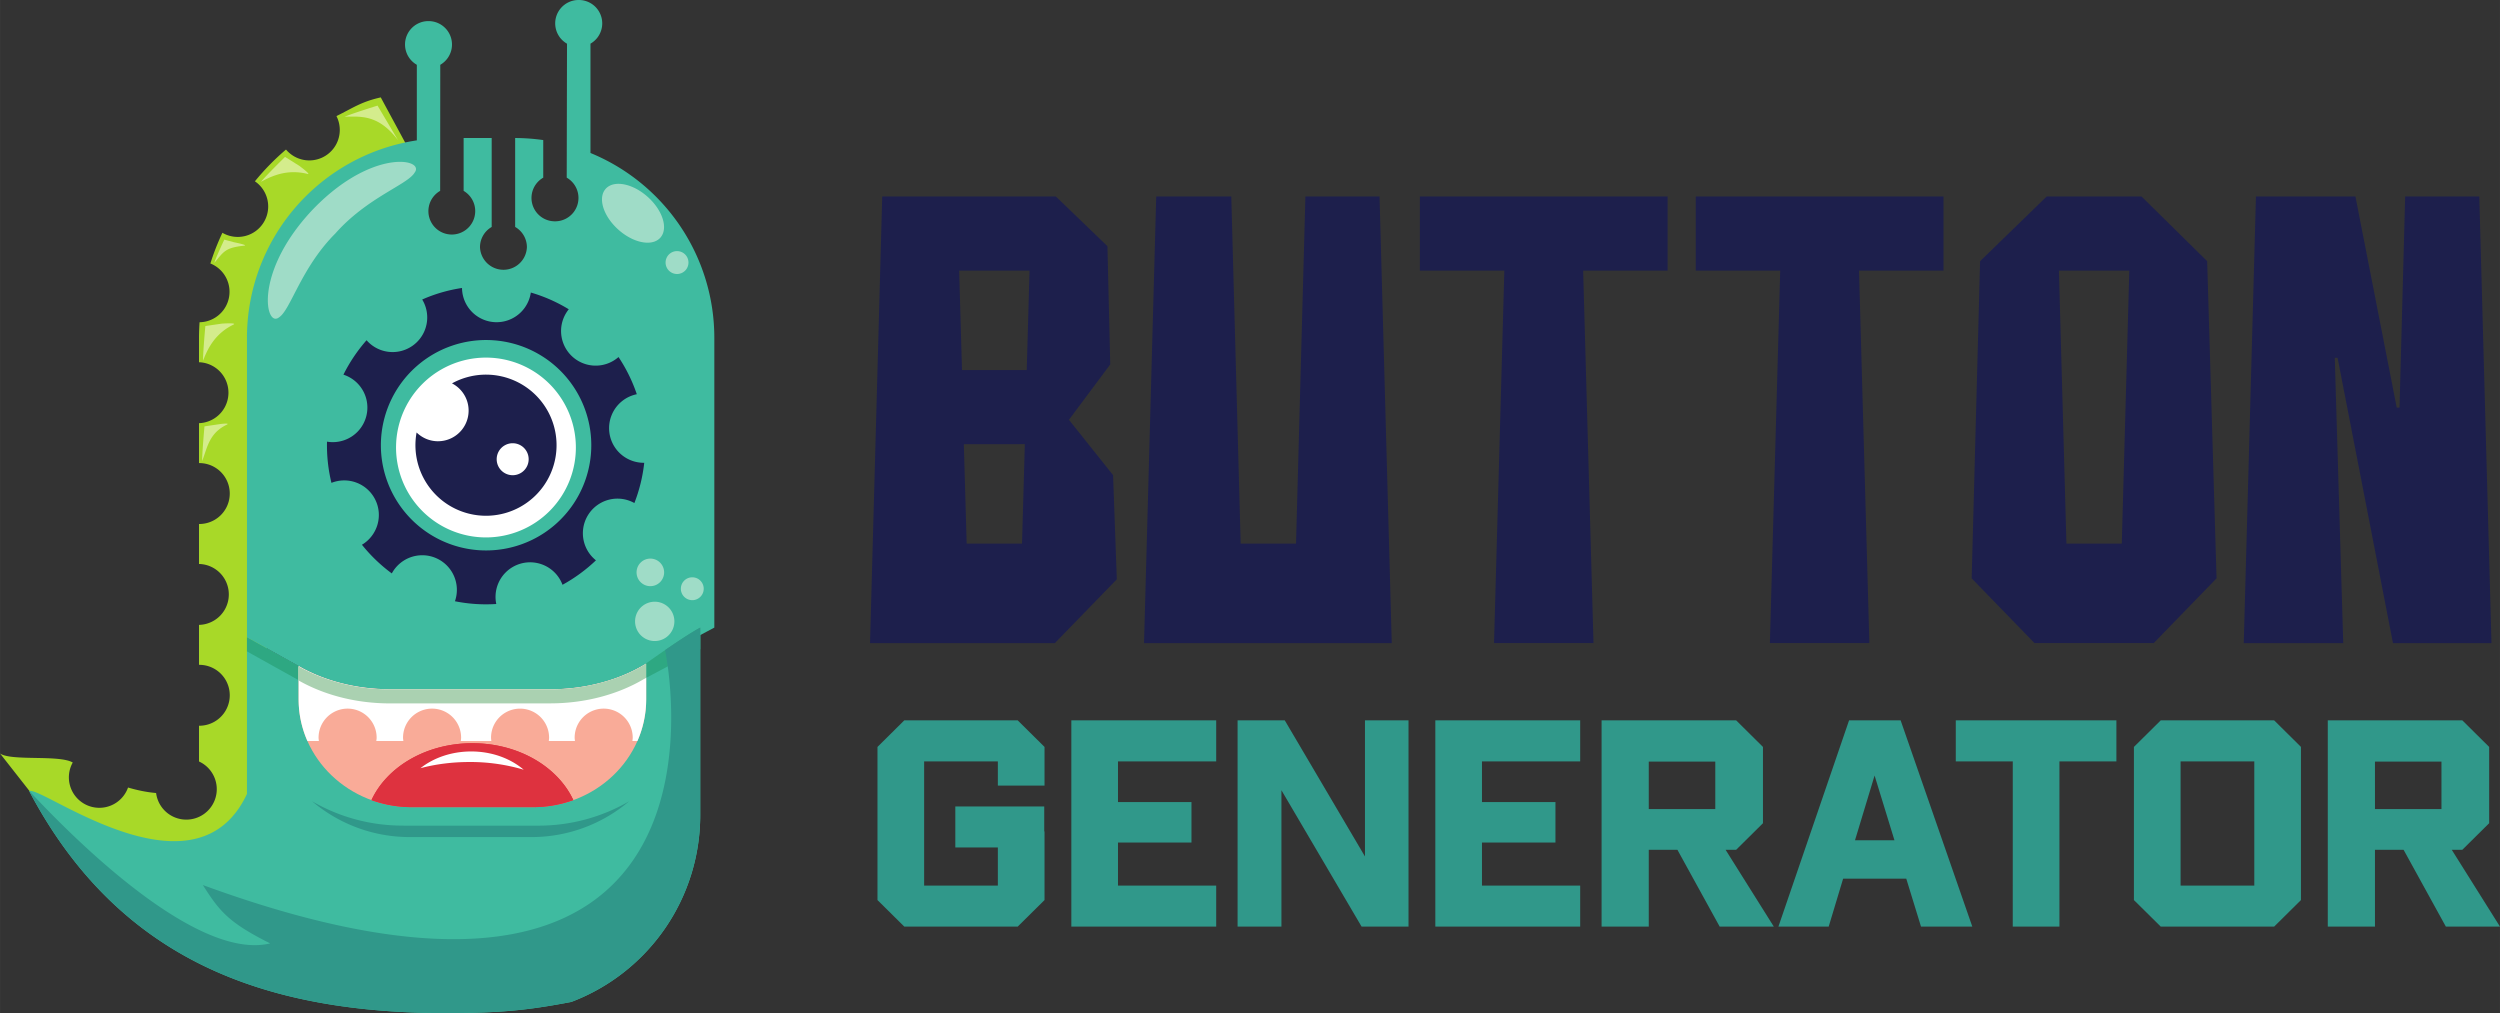 <svg width="323.261" height="131.001" viewBox="0 0 85.529 34.661" xml:space="preserve" xmlns="http://www.w3.org/2000/svg"><rect x="0" y="0" width="85.529" height="34.661" fill="#333333" stroke="none"/><defs><path id="a" d="M-14.286-104.762h459.524v797.619H-14.286z"/></defs><path d="M160.048 151.29c.378.27 2.023.037 2.488.31a1.042 1.042 0 1 0 1.892.856c.318.094.639.16.96.188a1.042 1.042 0 1 0 1.468-1.079v-1.223h.01a1.042 1.042 0 1 0 0-2.084h-.01v-1.367h.01a1.042 1.042 0 0 0 0-2.083h-.01v-1.368h.01a1.042 1.042 0 1 0 0-2.084l-.01.001v-1.368l.01.001a1.043 1.043 0 0 0 0-2.084h-.01v-.838c0-.178.008-.354.018-.53a1.043 1.043 0 0 0 .371-2.011c.114-.361.252-.711.411-1.05a1.042 1.042 0 0 0 1.112-1.761 8.504 8.504 0 0 1 1.064-1.087 1.042 1.042 0 0 0 1.726-1.144c.598-.298.849-.489 1.516-.64l1.172 2.17c-2.877.514-5.067 3.032-5.067 6.053v15.76l-.064.138c-.615 1.313-1.692 2.009-3.113 2.009-1.049 0-2.148-.38-3.07-.79l-1.657-1.331-1.227-1.564" style="fill:#a8d928;fill-opacity:1;fill-rule:nonzero;stroke:none;stroke-width:.008" transform="translate(-160.048 -125.513)"/><path d="M174.308 130.315v-2.585a.8.8 0 0 1 .401-1.495.801.801 0 0 1 .401 1.495l-.004 4.313a.8.8 0 0 0 .401 1.494.802.802 0 0 0 .402-1.494v-1.808h.96v3.043a.797.797 0 0 0-.4.69.803.803 0 0 0 1.605 0 .8.8 0 0 0-.402-.691v-3.042c.327.001.647.025.961.07v1.286a.8.8 0 0 0 .402 1.494.8.8 0 0 0 .401-1.494l.01-4.583a.8.8 0 0 1 .402-1.495.8.8 0 0 1 .401 1.494v3.74a6.835 6.835 0 0 1 4.237 6.321v9.917c-.583.31-2.398 1.271-2.424 1.287-.873.514-1.985.823-3.197.823h-5.455c-1.136 0-2.184-.272-3.03-.73l-1.884-1.049v-10.248a6.833 6.833 0 0 1 5.812-6.753" style="fill:#3fbba0;fill-opacity:1;fill-rule:nonzero;stroke:none;stroke-width:.008" transform="translate(-160.048 -125.513)"/><path d="M168.496 152.676v-5.36l1.883 1.05c.847.457 1.895.73 3.03.73h5.456c1.212 0 2.323-.31 3.197-.824.026-.016 1.359-.976 1.942-1.287v6.415a6.834 6.834 0 0 1-4.411 6.391c-1.273.244-2.131.346-3.512.375-6.423.137-11.795-1.461-15.034-7.586.13-.082.883.385 1.878.851 1.81.848 4.424 1.697 5.57-.755" style="fill:#3fbba0;fill-opacity:1;fill-rule:nonzero;stroke:none;stroke-width:.008" transform="translate(-160.048 -125.513)"/><path d="M173.853 153.76h4.592a6.158 6.158 0 0 0 3.127-.834 5.155 5.155 0 0 1-3.346 1.225h-4.155a5.155 5.155 0 0 1-3.346-1.225 6.16 6.16 0 0 0 3.128.833" style="fill:#30988a;fill-opacity:1;fill-rule:nonzero;stroke:none;stroke-width:.008" transform="translate(-160.048 -125.513)"/><path d="M173.41 149.095h5.455c1.256 0 2.403-.331 3.29-.879v1.22c0 2.04-1.732 3.691-3.868 3.691h-4.155c-2.136 0-3.868-1.652-3.868-3.69V148.3c.865.497 1.957.794 3.145.794" style="fill:#f9ab98;fill-opacity:1;fill-rule:nonzero;stroke:none;stroke-width:.008" transform="translate(-160.048 -125.513)"/><path d="M179.662 152.886a4.03 4.03 0 0 1-1.375.241h-4.155c-.484 0-.948-.086-1.376-.24.526-1.138 1.873-1.947 3.453-1.947 1.58 0 2.926.81 3.453 1.946" style="fill:#de323f;fill-opacity:1;fill-rule:nonzero;stroke:none;stroke-width:.008" transform="translate(-160.048 -125.513)"/><path d="M178.865 149.095c1.256 0 2.403-.331 3.29-.879v1.22c0 .507-.108.989-.3 1.428h-.172c.005-.038.011-.075.011-.114a.993.993 0 0 0-1.987 0c0 .039.007.076.011.114h-.895c.004-.038.01-.075.01-.114a.993.993 0 0 0-1.986 0c0 .039.007.076.01.114h-1.045c.005-.038.011-.075.011-.114a.993.993 0 0 0-1.987 0c0 .039.007.076.012.114h-.927c.005-.038.012-.075.012-.114a.993.993 0 1 0-1.987 0c0 .039.007.076.011.114h-.393c-.192-.44-.3-.92-.3-1.427V148.3c.865.497 1.957.794 3.145.794h5.456" style="fill:#fff;fill-opacity:1;fill-rule:nonzero;stroke:none;stroke-width:.008" transform="translate(-160.048 -125.513)"/><path d="M173.403 149.095h-.003.003m5.47 0h.002-.003m-5.476 0h-.004.004m5.483 0h.004-.004m-5.49 0h-.003.003m5.498 0h.004-.004m-5.505 0h-.004.004m5.512 0h.004-.004m-5.519 0h-.004.004m5.526 0h.004-.004m-5.532 0h-.004.004m5.54 0h.003-.004m-5.546 0h-.004.004m5.553 0h.004-.004m-5.56 0h-.005.005m5.568 0h.004-.004m-5.574 0h-.004.004m5.58 0h.005-.004m-5.588 0h-.004.004m5.595 0h.004-.004m-5.602 0h-.004.004m5.61 0h.003-.004m-5.615 0h-.005.005m5.622 0h.004-.004m-5.629 0h-.005.005m5.636 0h.004-.004m-5.642 0h-.006.006m-.006 0h-.006a.2.2 0 0 1 .006 0m5.656 0h.005-.005M178.973 149.095h.005-.005m.007 0h.005-.005m.007 0h.005-.005m.007 0h.005-.005m.007 0h.005H179m.007 0 .005-.001h-.005m.007 0h.006-.006m.007 0a.1.1 0 0 0 .006 0h-.006m-8.757-.31v-.482l-1.768-.985v.481c.42.235 1.426.796 1.768.985m11.89-.079c.292-.155 1.21-.64 1.85-.981v-.738c-.57.304-1.856 1.228-1.939 1.285l.09-.054v.488m-11.793-.347-.072-.04.072.04" style="fill:#2ea882;fill-opacity:1;fill-rule:nonzero;stroke:none;stroke-width:.008" transform="translate(-160.048 -125.513)"/><path d="M173.41 149.577h5.455c1.212 0 2.323-.31 3.197-.823l.092-.05v-.488l-.089.054-.004.003c-.288.17-.602.317-.938.438a6.62 6.62 0 0 1-2.095.383h-.069l-.005.001H173.285a6.512 6.512 0 0 1-2.528-.535l-.002-.001a5.519 5.519 0 0 1-.393-.193l-.017-.009a8.36 8.36 0 0 1-.099-.055v.482l.116.064c.846.457 1.894.73 3.03.73" style="fill:#aad1b1;fill-opacity:1;fill-rule:nonzero;stroke:none;stroke-width:.008" transform="translate(-160.048 -125.513)"/><path d="M173.598 140.745a3.076 3.076 0 1 0 6.15 0 3.076 3.076 0 0 0-6.15 0" style="fill:#fff;fill-opacity:1;fill-rule:nonzero;stroke:none;stroke-width:.008" transform="translate(-160.048 -125.513)"/><path d="M175.033 140.609a1.048 1.048 0 0 0 .478-1.98 2.414 2.414 0 1 1-1.211 1.68c.19.185.447.3.733.3" style="fill:#1d1f4c;fill-opacity:1;fill-rule:nonzero;stroke:none;stroke-width:.008" transform="translate(-160.048 -125.513)"/><path d="M177.04 141.224a.547.547 0 1 0 1.094 0 .547.547 0 0 0-1.094 0" style="fill:#fff;fill-opacity:1;fill-rule:nonzero;stroke:none;stroke-width:.008" transform="translate(-160.048 -125.513)"/><path d="M176.438 144.337a3.599 3.599 0 1 0 .479-7.183 3.599 3.599 0 0 0-.479 7.183zm-3.551-1.727a1.184 1.184 0 0 0-1.5-.577 5.424 5.424 0 0 1-.152-1.41 1.183 1.183 0 0 0 .562-2.292c.213-.429.48-.823.791-1.178a1.184 1.184 0 0 0 1.904-1.393c.429-.19.886-.323 1.362-.395a1.183 1.183 0 0 0 2.354.156c.462.135.898.329 1.298.573a1.184 1.184 0 0 0 1.702 1.634c.262.392.473.82.626 1.272a1.185 1.185 0 0 0 .254 2.346 5.428 5.428 0 0 1-.337 1.377 1.184 1.184 0 0 0-1.315 1.96 5.49 5.49 0 0 1-1.144.837 1.183 1.183 0 0 0-2.266.657 5.388 5.388 0 0 1-1.414-.094 1.184 1.184 0 0 0-2.16-.952 5.464 5.464 0 0 1-1.022-.981c.525-.313.732-.982.457-1.54" style="fill:#1d1f4c;fill-opacity:1;fill-rule:nonzero;stroke:none;stroke-width:.008" transform="translate(-160.048 -125.513)"/><path d="M179.662 152.886a4.03 4.03 0 0 1-1.375.241h-4.155c-.484 0-.948-.086-1.376-.24.526-1.138 1.873-1.947 3.453-1.947 1.58 0 2.926.81 3.453 1.946" style="fill:#de323f;fill-opacity:1;fill-rule:nonzero;stroke:none;stroke-width:.008" transform="translate(-160.048 -125.513)"/><path d="M176.108 151.583c-.604 0-1.173.077-1.677.212.446-.353 1.058-.573 1.738-.573.711 0 1.347.242 1.796.625a6.408 6.408 0 0 0-1.857-.264" style="fill:#fff;fill-opacity:1;fill-rule:nonzero;stroke:none;stroke-width:.008" transform="translate(-160.048 -125.513)"/><path d="M169.476 136.417a.183.183 0 0 0 .113-.044c.4-.246.754-1.694 1.931-2.872 1.103-1.244 2.478-1.669 2.717-2.089.14-.19-.071-.362-.505-.362-.647 0-1.79.381-3.001 1.649-1.844 1.96-1.655 3.718-1.255 3.718" style="fill:#9fdcc7;fill-opacity:1;fill-rule:nonzero;stroke:none;stroke-width:.008" transform="translate(-160.048 -125.513)"/><path d="m173.666 130.31-.702-1.184s-.903.281-1.124.381c.095-.003.188-.006.281-.006.514 0 1 .095 1.545.81M168.975 131.735c.325-.18.687-.331 1.114-.331a1.928 1.928 0 0 1 .497.064c.084 0-.302-.284-.302-.284l-.485-.303s-.675.664-.824.854M166.995 137.852c.177-.47.443-.942 1.04-1.234.069-.034-.024-.043-.137-.043-.118 0-.259.01-.259.01l-.566.082s-.086.943-.078 1.185M166.965 141.285c.178-.471.238-.948.835-1.24.065-.031.03-.04-.026-.04-.067 0-.165.012-.165.012l-.566.083s-.086.943-.078 1.185M167.379 134.506c.327-.383.362-.517 1.023-.588.157-.017-.361-.12-.361-.12l-.32-.086s-.268.563-.342.793" style="fill:#d4ec8c;fill-opacity:1;fill-rule:nonzero;stroke:none;stroke-width:.008" transform="translate(-160.048 -125.513)"/><path d="M169.29 157.788c-1.444-.722-1.74-1.114-2.303-1.996 19.068 6.985 15.813-8.037 15.813-8.037.414-.285.907-.612 1.204-.77v6.415a6.834 6.834 0 0 1-4.411 6.391c-1.273.244-2.131.346-3.512.375-6.423.137-11.795-1.461-15.034-7.586.03-.019 5.274 5.93 8.244 5.208" style="fill:#30988a;fill-opacity:1;fill-rule:nonzero;stroke:none;stroke-width:.008" transform="translate(-160.048 -125.513)"/><path d="M182.202 133.816c.18 0 .334-.056.437-.171.278-.31.083-.936-.433-1.397-.324-.29-.698-.446-1-.446-.18 0-.334.056-.437.171-.277.31-.082.936.434 1.397.324.29.698.446 1 .446M183.21 134.887a.391.391 0 1 0 0-.783.391.391 0 0 0 0 .783M183.732 146.046a.391.391 0 1 0 0-.782.391.391 0 0 0 0 .782M182.297 145.567a.471.471 0 1 0 0-.943.471.471 0 0 0 0 .943M182.447 147.444a.672.672 0 1 0 0-1.345.672.672 0 0 0 0 1.345" style="fill:#9fdcc7;fill-opacity:1;fill-rule:nonzero;stroke:none;stroke-width:.008" transform="translate(-160.048 -125.513)"/><path d="M190.23 132.234H196.168l1.767 1.702.096 4.045-1.413 1.894 1.51 1.894.128 3.563-2.12 2.183h-6.323zm2.632 2.536.097 3.403h2.215l.096-3.403zm.16 5.94.097 3.402h1.894l.096-3.403zm6.582-8.476h2.568l.321 11.878h1.894l.321-11.878h2.536l.418 15.281H199.187zm9.02 0h8.476v2.536h-2.89l.354 12.745h-3.403l.353-12.745h-2.89zm9.439 0h8.475v2.536h-2.89l.354 12.745h-3.403l.353-12.745h-2.889zm9.727 2.215 2.28-2.215h3.242l2.247 2.215.321 10.851-2.15 2.215h-4.078l-2.15-2.215zm2.697.321.257 9.342h1.894l.257-9.342zm6.741-2.536h3.403l1.413 7.223h.096l.193-7.223h2.536l.417 15.281h-3.37l-1.895-9.76h-.096l.289 9.76h-3.403z" style="font-size:32.103px;font-family:summer_fun;-inkscape-font-specification:'summer_fun, Normal';fill:#1d1f4c;stroke-width:.265" aria-label="BUTTON" transform="translate(-160.048 -125.513)"/><path d="M194.865 150.158h-3.88l-.917.909v5.239l.917.908h3.88l.918-.908v-2.346h-.01v-.856h-3.042v1.402h1.455v1.306h-2.522v-4.251h2.522v.829h1.597v-1.323zm6.791 1.403v-1.403H196.7v7.056h4.956v-1.402h-3.36v-1.473h2.514v-1.385h-2.514v-1.393zm5.09-1.403v4.657l-2.744-4.657h-1.614v7.056h1.5v-4.665l2.742 4.665h1.606v-7.056zm7.363 1.403v-1.403h-4.956v7.056h4.956v-1.402h-3.36v-1.473h2.514v-1.385h-2.514v-1.393zm6.624 5.653-1.65-2.628h.362l.917-.909v-2.61l-.917-.909h-4.604v7.056h1.614v-2.628h.98l1.446 2.628zm-4.278-5.644h2.276v1.622h-2.276zm9.314 5.644h1.755l-2.452-7.056h-1.764l-2.417 7.056h1.72l.494-1.64h2.16zm-2.258-2.954.67-2.214.68 2.214zm5.397 2.954h1.597v-5.653h1.949v-1.403h-5.495v1.403h1.95zm8.943-7.056h-3.88l-.918.909v5.239l.918.908h3.88l.917-.908v-5.24zm-.679 1.403v4.25h-2.522v-4.25zm8.405 5.653-1.65-2.628h.362l.918-.909v-2.61l-.918-.909h-4.603v7.056h1.614v-2.628h.979l1.446 2.628zm-4.277-5.644h2.275v1.622H241.3z" style="font-size:8.819px;font-family:WinnerSans;-inkscape-font-specification:'WinnerSans, Normal';fill:#30988a;stroke-width:.265" aria-label="GENERATOR" transform="translate(-160.048 -125.513)"/></svg>